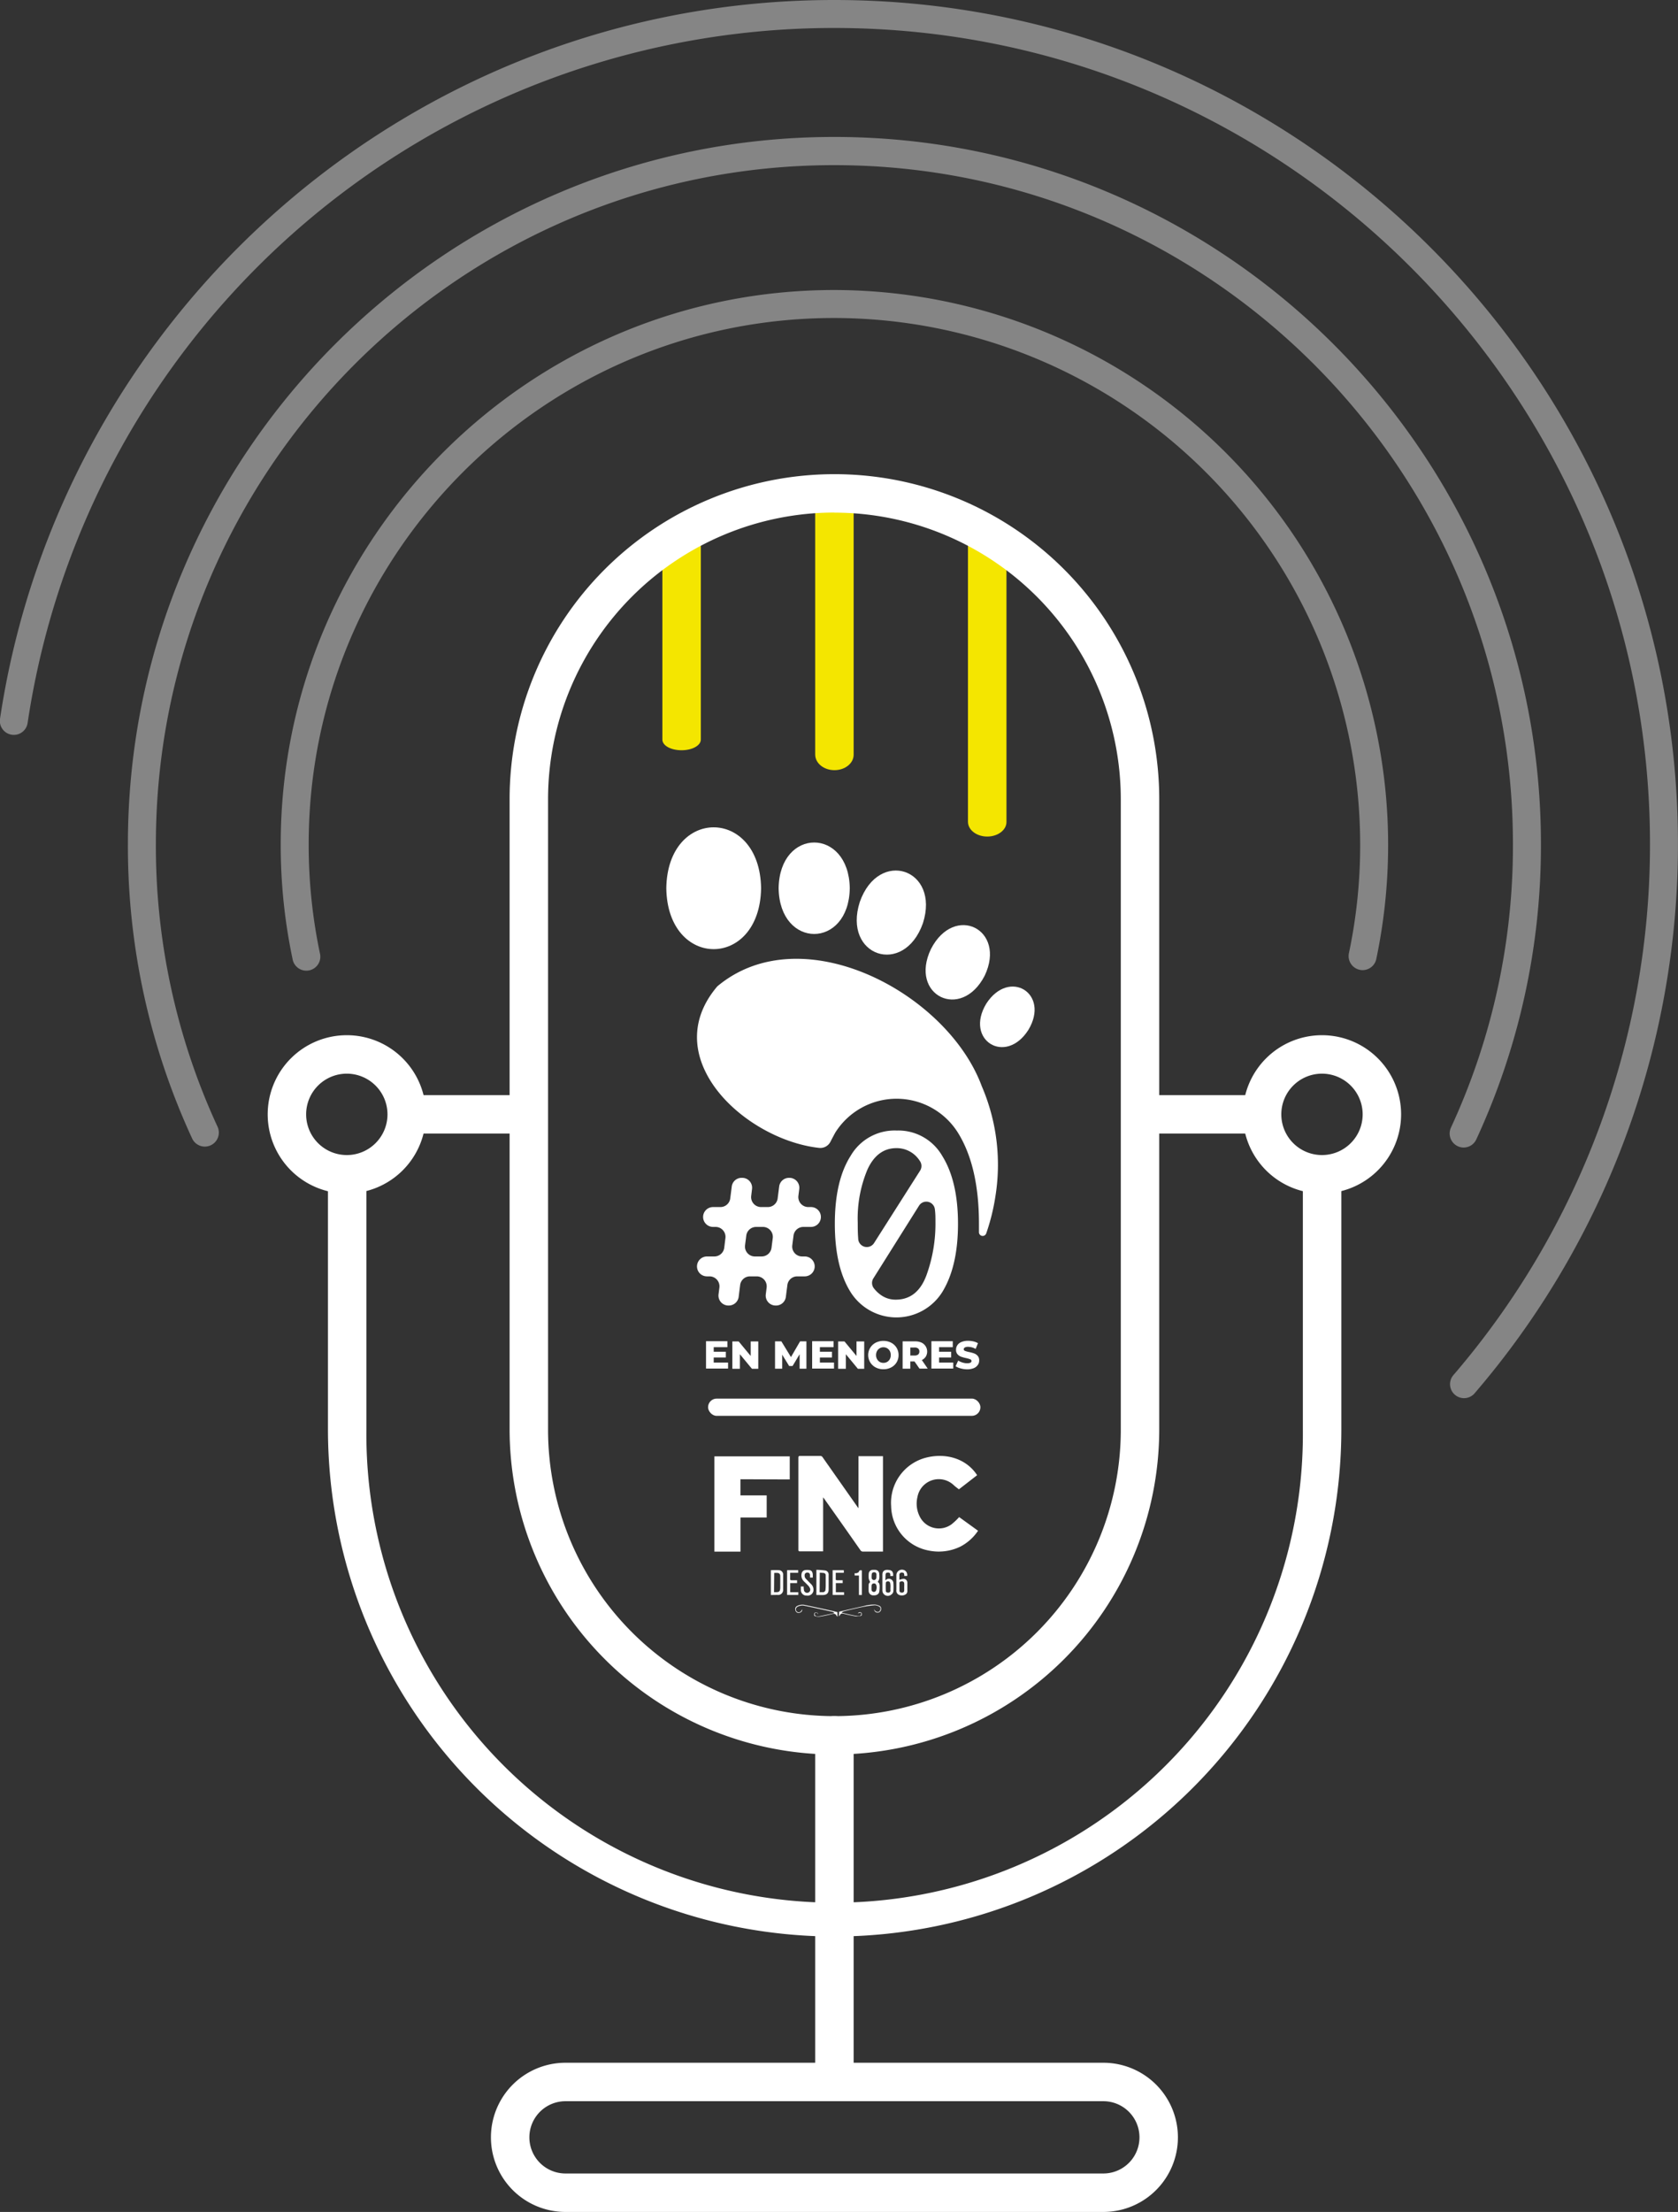 <svg id="Capa_1" data-name="Capa 1" xmlns="http://www.w3.org/2000/svg" viewBox="0 0 368.39 485.38"><rect x="0" y="0" width="368.39" height="485.38" fill="#333333" stroke="none"/><defs><style>.cls-1{fill:#f4e600;}.cls-2,.cls-4{fill:#fff;}.cls-3,.cls-4{opacity:0.4;}</style></defs><path class="cls-1" d="M183.19,169c-2.34,0-4.22-1.53-4.22-3.42V110.89c0-1.88,1.88-3.41,4.22-3.41s4.22,1.53,4.22,3.41v54.72C187.41,167.5,185.52,169,183.19,169Z"/><path class="cls-1" d="M149.64,164.63c-2.33,0-4.22-1-4.22-2.34V117.55c0-1.29,1.89-2.34,4.22-2.34s4.22,1.05,4.22,2.34v44.74C153.86,163.58,152,164.63,149.64,164.63Z"/><path class="cls-1" d="M216.74,183.57c-2.34,0-4.23-1.45-4.23-3.24V118.45c0-1.79,1.89-3.24,4.23-3.24s4.22,1.45,4.22,3.24v61.88C221,182.12,219.07,183.57,216.74,183.57Z"/><path class="cls-2" d="M183.19,424.94A111.36,111.36,0,0,1,72,313.7V259.17a4.22,4.22,0,1,1,8.44,0V313.7a102.8,102.8,0,1,0,205.59,0V259.17a4.23,4.23,0,0,1,8.45,0V313.7A111.36,111.36,0,0,1,183.19,424.94Z"/><path class="cls-2" d="M183.19,385a71.39,71.39,0,0,1-71.31-71.31V175.36a71.31,71.31,0,0,1,142.62,0V313.71A71.38,71.38,0,0,1,183.19,385Zm0-272.53a62.94,62.94,0,0,0-62.87,62.87V313.71a62.87,62.87,0,0,0,125.74,0V175.36A62.94,62.94,0,0,0,183.19,112.49Z"/><path class="cls-2" d="M115.06,248.75H90.62a4.22,4.22,0,1,1,0-8.44h24.44a4.22,4.22,0,1,1,0,8.44Z"/><path class="cls-2" d="M76.15,261.9a17.37,17.37,0,1,1,17.36-17.37A17.39,17.39,0,0,1,76.15,261.9Zm0-26.3a8.93,8.93,0,1,0,8.92,8.93A8.94,8.94,0,0,0,76.15,235.6Z"/><path class="cls-2" d="M275.76,248.75H251.32a4.22,4.22,0,1,1,0-8.44h24.44a4.22,4.22,0,1,1,0,8.44Z"/><path class="cls-2" d="M290.23,261.9a17.37,17.37,0,1,1,17.37-17.37A17.39,17.39,0,0,1,290.23,261.9Zm0-26.3a8.93,8.93,0,1,0,8.93,8.93A8.94,8.94,0,0,0,290.23,235.6Z"/><path class="cls-2" d="M183.19,459.16a4.21,4.21,0,0,1-4.22-4.22V380.8a4.22,4.22,0,0,1,8.44,0v74.14A4.22,4.22,0,0,1,183.19,459.16Z"/><path class="cls-2" d="M242.23,485.38H124.15a16.37,16.37,0,1,1,0-32.74H242.23a16.37,16.37,0,1,1,0,32.74Zm-118.08-24.3a7.93,7.93,0,0,0,0,15.86H242.23a7.93,7.93,0,0,0,0-15.86Z"/><g class="cls-3"><path class="cls-2" d="M321.33,251.81a3,3,0,0,1-1.29-.29,3.08,3.08,0,0,1-1.5-4.08,147.06,147.06,0,0,0,13.61-62.2c0-82.16-66.84-149-149-149s-148.93,66.85-148.93,149a146.76,146.76,0,0,0,13.54,62,3.07,3.07,0,0,1-5.58,2.58,152.81,152.81,0,0,1-14.1-64.62c0-85.55,69.57-155.15,155.07-155.15S338.3,99.69,338.3,185.24A153.4,153.4,0,0,1,324.12,250,3.06,3.06,0,0,1,321.33,251.81Z"/></g><g class="cls-3"><path class="cls-2" d="M299.15,212.88a2.79,2.79,0,0,1-.64-.07,3.08,3.08,0,0,1-2.37-3.64,114.14,114.14,0,0,0,2.47-23.93A115.6,115.6,0,0,0,183.15,69.78c-63.62,0-115.38,51.8-115.38,115.46a115.49,115.49,0,0,0,2.46,23.93,3.07,3.07,0,1,1-6,1.28,120.85,120.85,0,0,1-2.6-25.21c0-67.05,54.51-121.6,121.52-121.6a121.78,121.78,0,0,1,119,146.81A3.08,3.08,0,0,1,299.15,212.88Z"/></g><path class="cls-4" d="M183.15,0C90.39,0,13.35,68.6,0,157.75a3.07,3.07,0,0,0,1.59,3.15h0a3.06,3.06,0,0,0,4.47-2.24A179,179,0,0,1,183.15,6.14c98.76,0,179.09,80.34,179.09,179.1A178.52,178.52,0,0,1,319,301.84a3.07,3.07,0,0,0,4.65,4,184.68,184.68,0,0,0,44.73-120.62C368.39,83.1,285.29,0,183.15,0Z"/><path class="cls-2" d="M167.09,194.91c-.27,17.82-20.55,17.82-20.81,0C146.54,177.09,166.82,177.09,167.09,194.91Z"/><path class="cls-2" d="M186.56,194.91c-.2,13.38-15.42,13.38-15.62,0C171.14,181.53,186.36,181.53,186.56,194.91Z"/><path class="cls-2" d="M202.62,202.58c-4.17,11.81-17.68,7.27-13.86-4.66C192.92,186.11,206.43,190.66,202.62,202.58Z"/><path class="cls-2" d="M216.18,214.1c-5.16,10-16.66,4.33-11.8-5.85C209.54,198.21,221,203.92,216.18,214.1Z"/><path class="cls-2" d="M225.77,226c-5,7.85-14.06,2.25-9.25-5.75C221.56,212.43,230.58,218,225.77,226Z"/><path class="cls-2" d="M215.53,238.33c-7.58-20.49-39.5-37.41-58.05-21.89-5.23,6.15-5.44,12.62-2.8,18.32,4.15,9,15.33,16.05,25.16,17.13h0a2.49,2.49,0,0,0,2.48-1.36c.39-.76.84-1.6,1.06-2a15.9,15.9,0,0,1,26.91,0q4.63,7.43,4.63,20c0,.62,0,1.23,0,1.83a.82.82,0,0,0,1.59.31v0a45.39,45.39,0,0,0,2-8A43.58,43.58,0,0,0,215.53,238.33Z"/><path class="cls-2" d="M159.84,299v1.31H155v-6h4.69v1.31h-3v1h2.66v1.26h-2.66V299Z"/><path class="cls-2" d="M166.47,294.36v6h-1.39l-2.64-3.19v3.19h-1.66v-6h1.39l2.64,3.19v-3.19Z"/><path class="cls-2" d="M175.55,300.34l0-3.17L174,299.75h-.75l-1.53-2.49v3.08h-1.57v-6h1.39l2.11,3.45,2-3.45h1.39l0,6Z"/><path class="cls-2" d="M183.1,299v1.31h-4.8v-6H183v1.31h-3v1h2.65v1.26H180V299Z"/><path class="cls-2" d="M189.73,294.36v6h-1.39l-2.64-3.19v3.19H184v-6h1.4l2.64,3.19v-3.19Z"/><path class="cls-2" d="M192.24,300.06a3.06,3.06,0,0,1,0-5.42,3.69,3.69,0,0,1,1.71-.4,3.64,3.64,0,0,1,1.7.4,3,3,0,0,1,1.62,2.71,3,3,0,0,1-.43,1.6,3,3,0,0,1-1.19,1.11,3.53,3.53,0,0,1-1.7.4A3.57,3.57,0,0,1,192.24,300.06Zm2.53-1.21a1.62,1.62,0,0,0,.58-.61,1.83,1.83,0,0,0,.21-.89,1.86,1.86,0,0,0-.21-.89,1.52,1.52,0,0,0-.58-.6,1.55,1.55,0,0,0-.82-.22,1.5,1.5,0,0,0-.82.22,1.46,1.46,0,0,0-.58.6,1.75,1.75,0,0,0-.22.89,1.73,1.73,0,0,0,.22.89,1.55,1.55,0,0,0,.58.61,1.59,1.59,0,0,0,.82.21A1.64,1.64,0,0,0,194.77,298.85Z"/><path class="cls-2" d="M200.77,298.75h-.92v1.59h-1.69v-6h2.73a3.41,3.41,0,0,1,1.41.27,2.18,2.18,0,0,1,.95,3.08,2.07,2.07,0,0,1-.87.75l1.29,1.88h-1.81Zm.81-2.83a1.2,1.2,0,0,0-.79-.23h-.94v1.76h.94a1.2,1.2,0,0,0,.79-.23.83.83,0,0,0,.26-.65A.84.84,0,0,0,201.58,295.92Z"/><path class="cls-2" d="M209.28,299v1.31h-4.8v-6h4.69v1.31h-3v1h2.65v1.26h-2.65V299Z"/><path class="cls-2" d="M210.91,300.28a3.57,3.57,0,0,1-1.11-.48l.56-1.24a4,4,0,0,0,.93.42,3.48,3.48,0,0,0,1,.17c.65,0,1-.17,1-.49a.41.41,0,0,0-.28-.38,5.35,5.35,0,0,0-.89-.26,9.21,9.21,0,0,1-1.13-.31,2,2,0,0,1-.78-.54,1.41,1.41,0,0,1-.32-1,1.75,1.75,0,0,1,.3-1,1.93,1.93,0,0,1,.89-.69,3.65,3.65,0,0,1,1.45-.26,5.67,5.67,0,0,1,1.17.13,3.79,3.79,0,0,1,1,.39L214.2,296a3.44,3.44,0,0,0-1.65-.46,1.41,1.41,0,0,0-.74.15.46.46,0,0,0-.23.39.38.38,0,0,0,.27.35,4.74,4.74,0,0,0,.88.25,8.94,8.94,0,0,1,1.14.31,1.94,1.94,0,0,1,.77.53,1.43,1.43,0,0,1,.33,1,1.66,1.66,0,0,1-.3,1,2,2,0,0,1-.89.7,3.74,3.74,0,0,1-1.46.26A5.56,5.56,0,0,1,210.91,300.28Z"/><path class="cls-2" d="M196.85,248.08a11.12,11.12,0,0,1,10,5.55q3.47,5.55,3.47,14.92t-3.47,15a11.89,11.89,0,0,1-20.1,0q-3.47-5.53-3.47-15t3.47-14.92A11.17,11.17,0,0,1,196.85,248.08Zm-4.92,24.63L202,256.88a1.9,1.9,0,0,0-.06-2.13,6,6,0,0,0-5.13-2.81c-2.78,0-4.9,1.54-6.34,4.63a27.72,27.72,0,0,0-2.16,11.72c0,1.08,0,2.24.1,3.48v0A1.89,1.89,0,0,0,191.93,272.71Zm9.81-8.1-10,15.91a1.9,1.9,0,0,0,.12,2.19,7.1,7.1,0,0,0,1.69,1.57,5.51,5.51,0,0,0,3.09.91q4.74,0,6.73-5.29a33.05,33.05,0,0,0,2-11.74c0-.91,0-1.82-.12-2.72A1.89,1.89,0,0,0,201.74,264.61Z"/><path class="cls-2" d="M180.22,267.05h0a2.17,2.17,0,0,0-2.18-2.18h-.59a2.19,2.19,0,0,1-2.17-2.46l.19-1.5a2.18,2.18,0,0,0-2.16-2.45h-.09a2.17,2.17,0,0,0-2.16,1.91l-.33,2.58a2.17,2.17,0,0,1-2.16,1.92h-1.49a2.18,2.18,0,0,1-2.16-2.46l.18-1.5a2.17,2.17,0,0,0-2.16-2.45h-.13a2.17,2.17,0,0,0-2.16,1.91l-.33,2.58a2.17,2.17,0,0,1-2.16,1.92h-1.62a2.18,2.18,0,0,0-2.18,2.18h0a2.19,2.19,0,0,0,2.18,2.18h.56a2.18,2.18,0,0,1,2.16,2.45L159,273.8a2.18,2.18,0,0,1-2.17,1.91H155.2a2.19,2.19,0,0,0-2.18,2.21h0a2.18,2.18,0,0,0,2.18,2.16h.57a2.19,2.19,0,0,1,2.17,2.45l-.19,1.5a2.18,2.18,0,0,0,2.16,2.45H160a2.19,2.19,0,0,0,2.17-1.91l.32-2.58a2.17,2.17,0,0,1,2.16-1.91h1.49a2.19,2.19,0,0,1,2.17,2.45l-.19,1.5a2.18,2.18,0,0,0,2.16,2.45h.09a2.17,2.17,0,0,0,2.16-1.91l.33-2.58a2.17,2.17,0,0,1,2.16-1.91h1.66a2.19,2.19,0,0,0,2.18-2.18h0a2.19,2.19,0,0,0-2.18-2.19h-.58a2.17,2.17,0,0,1-2.16-2.46l.27-2.12a2.18,2.18,0,0,1,2.16-1.9H178A2.18,2.18,0,0,0,180.22,267.05Zm-13,8.66h-1.49a2.17,2.17,0,0,1-2.16-2.46l.27-2.12a2.18,2.18,0,0,1,2.17-1.9h1.48a2.18,2.18,0,0,1,2.16,2.46l-.27,2.12A2.18,2.18,0,0,1,167.22,275.71Z"/><rect class="cls-2" x="155.45" y="306.9" width="59.79" height="3.79" rx="1.89"/><path class="cls-2" d="M188.47,331V319.54h5.38v20.93h-.37c-1.35,0-2.7,0-4,0a.63.63,0,0,1-.58-.3q-3.94-5.64-7.93-11.26c-.06-.09-.13-.17-.26-.33v11.84l-.33,0h-4.74c-.28,0-.36-.07-.36-.36q0-10.09,0-20.2c0-.28.08-.37.36-.37,1.48,0,2.95,0,4.43,0a.55.55,0,0,1,.52.27l7.65,10.89.21.28Z"/><path class="cls-2" d="M214.52,323.71l-4,3.1c-.4-.31-.77-.58-1.1-.88a4.76,4.76,0,0,0-8,2.56,6.25,6.25,0,0,0,.49,4.27,4.69,4.69,0,0,0,7,1.72,13.23,13.23,0,0,0,1.35-1.24c.11-.1.2-.22.31-.34l4.15,3a10.46,10.46,0,0,1-3.9,3.49,10.88,10.88,0,0,1-7,.84,10.1,10.1,0,0,1-8.18-9.72,10.23,10.23,0,0,1,7.79-10.68C207.78,318.77,212.19,320.12,214.52,323.71Z"/><path class="cls-2" d="M162.56,324.6v3.54h5.76V333h-5.75v7.48h-5.73v-20.9h16.54v5.06Z"/><path class="cls-2" d="M169.24,350v-5.44a16.06,16.06,0,0,1,1.84,0,.94.94,0,0,1,.85,1c0,1.08,0,2.17,0,3.26a1.09,1.09,0,0,1-1.25,1.16Zm.69-.62h.37c.79,0,.95-.15,1-.94,0-.51,0-1,0-1.53s0-.72,0-1.08-.18-.62-.54-.67a6.94,6.94,0,0,0-.79,0Z"/><path class="cls-2" d="M179.23,350v-5.53a19.19,19.19,0,0,1,2,.16.91.91,0,0,1,.69,1c0,1.05,0,2.11,0,3.16,0,.85-.45,1.21-1.31,1.22Zm.71-.62c.25,0,.47,0,.68,0a.55.55,0,0,0,.61-.55,7.94,7.94,0,0,0,.05-1c0-.72,0-1.43,0-2.14a.49.49,0,0,0-.38-.51c-.3-.05-.61-.05-.92-.08Z"/><path class="cls-2" d="M191.05,347.17a3.07,3.07,0,0,1-.32-.74,5.18,5.18,0,0,1,0-1.18.87.87,0,0,1,.8-.76,3.53,3.53,0,0,1,.65,0,.88.88,0,0,1,.85.89,4.42,4.42,0,0,1,0,1.09,2.54,2.54,0,0,1-.34.68c.4.19.45.63.43,1.09a6.47,6.47,0,0,1-.09,1.08c-.12.54-.63.8-1.32.76a1,1,0,0,1-1-.87,9.26,9.26,0,0,1,0-1.29A.76.76,0,0,1,191.05,347.17Zm1.41,1.3c0-.2,0-.42-.08-.63a.49.49,0,0,0-.57-.37.46.46,0,0,0-.46.45,9.2,9.2,0,0,0,0,1.05.53.53,0,0,0,1,0A4.86,4.86,0,0,0,192.46,348.47Zm-.05-2.51h0c0-.14,0-.29,0-.44,0-.37-.2-.52-.53-.51s-.48.17-.51.52a4.38,4.38,0,0,0,0,.81.52.52,0,0,0,1,0C192.4,346.21,192.4,346.09,192.41,346Z"/><path class="cls-2" d="M199.16,345.82h-.64a1.64,1.64,0,0,0,0-.22c0-.38-.15-.51-.49-.52a.49.49,0,0,0-.58.48c0,.38,0,.77,0,1.1a4.51,4.51,0,0,1,.88-.21.83.83,0,0,1,.87.82c0,.65,0,1.29,0,1.94a.81.81,0,0,1-.46.7,1.53,1.53,0,0,1-1.35.07,1,1,0,0,1-.6-1.09c0-1.08,0-2.16,0-3.23a1.23,1.23,0,0,1,1.93-1A1.19,1.19,0,0,1,199.16,345.82Zm-.65,2.42h0a7.3,7.3,0,0,0,0-.81A.47.47,0,0,0,198,347c-.27,0-.51.09-.53.37,0,.56,0,1.13,0,1.69,0,.32.28.43.56.42a.45.45,0,0,0,.48-.47C198.52,348.76,198.51,348.5,198.51,348.24Z"/><path class="cls-2" d="M196.07,345.83h-.61c0-.1,0-.19,0-.27a.43.43,0,0,0-.43-.48c-.28,0-.55,0-.6.36s0,.83-.08,1.33l.29-.2a1,1,0,0,1,1.49.71,12.44,12.44,0,0,1,0,1.93,1,1,0,0,1-.41.66,1.19,1.19,0,0,1-2-.89c0-1.15,0-2.31,0-3.46,0-.83.56-1.15,1.46-1C195.85,344.57,196.16,345,196.07,345.83Zm-.57,2.39c0-.26,0-.52-.06-.78A.46.46,0,0,0,195,347c-.27,0-.51.09-.53.36a16.45,16.45,0,0,0,0,1.72c0,.3.27.41.54.4a.45.45,0,0,0,.49-.46C195.47,348.76,195.48,348.49,195.5,348.22Z"/><path class="cls-2" d="M175.81,348.13h.63c0,.24,0,.47.05.71a.7.7,0,1,0,1.36-.25,1.77,1.77,0,0,0-.37-.6c-.32-.35-.67-.68-1-1a1.77,1.77,0,0,1-.49-1.69.89.89,0,0,1,.73-.76,3.11,3.11,0,0,1,1,0c.46.08.67.38.72,1,0,.2,0,.4,0,.63h-.61l0-.54a.54.54,0,0,0-.57-.55.56.56,0,0,0-.61.55,1,1,0,0,0,.35.88c.35.37.7.74,1.07,1.1a1.72,1.72,0,0,1,.5,1.52,1.28,1.28,0,0,1-1.45,1,1.22,1.22,0,0,1-1.29-1.38Z"/><path class="cls-2" d="M172.8,344.55h2.44v.58h-1.77c0,.53,0,1,0,1.49,0,.06.16.15.24.15.42,0,.84,0,1.28,0v.62h-1.51v2h1.78v.6H172.8Z"/><path class="cls-2" d="M185.3,349.39v.6h-2.5v-5.43h2.45v.57h-1.77c0,.53,0,1,0,1.49,0,.06.16.15.24.15.42,0,.84,0,1.28,0v.62H183.5v2Z"/><path class="cls-2" d="M189.22,350h-.65v-4.27h-.94v-.52a1.53,1.53,0,0,0,.43,0c.18-.07.45-.16.49-.29.11-.4.36-.36.67-.31Z"/><path class="cls-2" d="M184.24,353.66c1.78-.41,3.55-.82,5.34-1.21a8.26,8.26,0,0,1,2.61-.34,3.15,3.15,0,0,1,.84.26.64.64,0,0,1,.41.68.8.8,0,0,1-.48.76.82.82,0,0,1-.88-.21.81.81,0,0,1-.16-.52.81.81,0,0,0,.56.6.55.55,0,0,0,.72-.28c.17-.35.15-.68-.15-.84a1.91,1.91,0,0,0-1-.31,20.52,20.52,0,0,0-2.58.36c-1.39.28-2.76.61-4.14.94a2.27,2.27,0,0,0-.5.23l0,.11,1.87.44c.46.1.91.19,1.37.26a1.37,1.37,0,0,0,.67,0,.82.82,0,0,0,.39-.39c0-.06-.13-.32-.21-.32a1.85,1.85,0,0,0-.54.16c0-.13.15-.23.35-.26a.39.39,0,0,1,.46.26c.08.23,0,.46-.18.52a2.51,2.51,0,0,1-1.05.13c-.91-.15-1.82-.35-2.72-.58-.41-.11-.67-.05-.86.32a2.94,2.94,0,0,1-.22.27Z"/><path class="cls-2" d="M183.85,353.76v1a1.19,1.19,0,0,1-.2-.23c-.22-.46-.56-.46-1-.35-.87.23-1.74.41-2.63.56a2.64,2.64,0,0,1-1-.08.36.36,0,0,1-.28-.47c0-.2.14-.36.39-.35s.41.07.46.34h-.06a.36.36,0,0,0-.48-.26c-.11,0-.25.25-.22.33a.65.65,0,0,0,.35.39,2.26,2.26,0,0,0,.86,0c1-.2,2.06-.43,3.09-.65l0-.09a1.08,1.08,0,0,0-.33-.21c-2.06-.45-4.12-.91-6.18-1.34a2.21,2.21,0,0,0-1.55.24.66.66,0,0,0-.18,1,.64.64,0,0,0,.94,0c.11-.11.15-.3.31-.44a1.74,1.74,0,0,1-.13.46.91.91,0,0,1-.89.29.73.73,0,0,1-.5-.63.71.71,0,0,1,.33-.82,2.46,2.46,0,0,1,1.78-.25c1.91.39,3.81.81,5.71,1.22Z"/></svg>